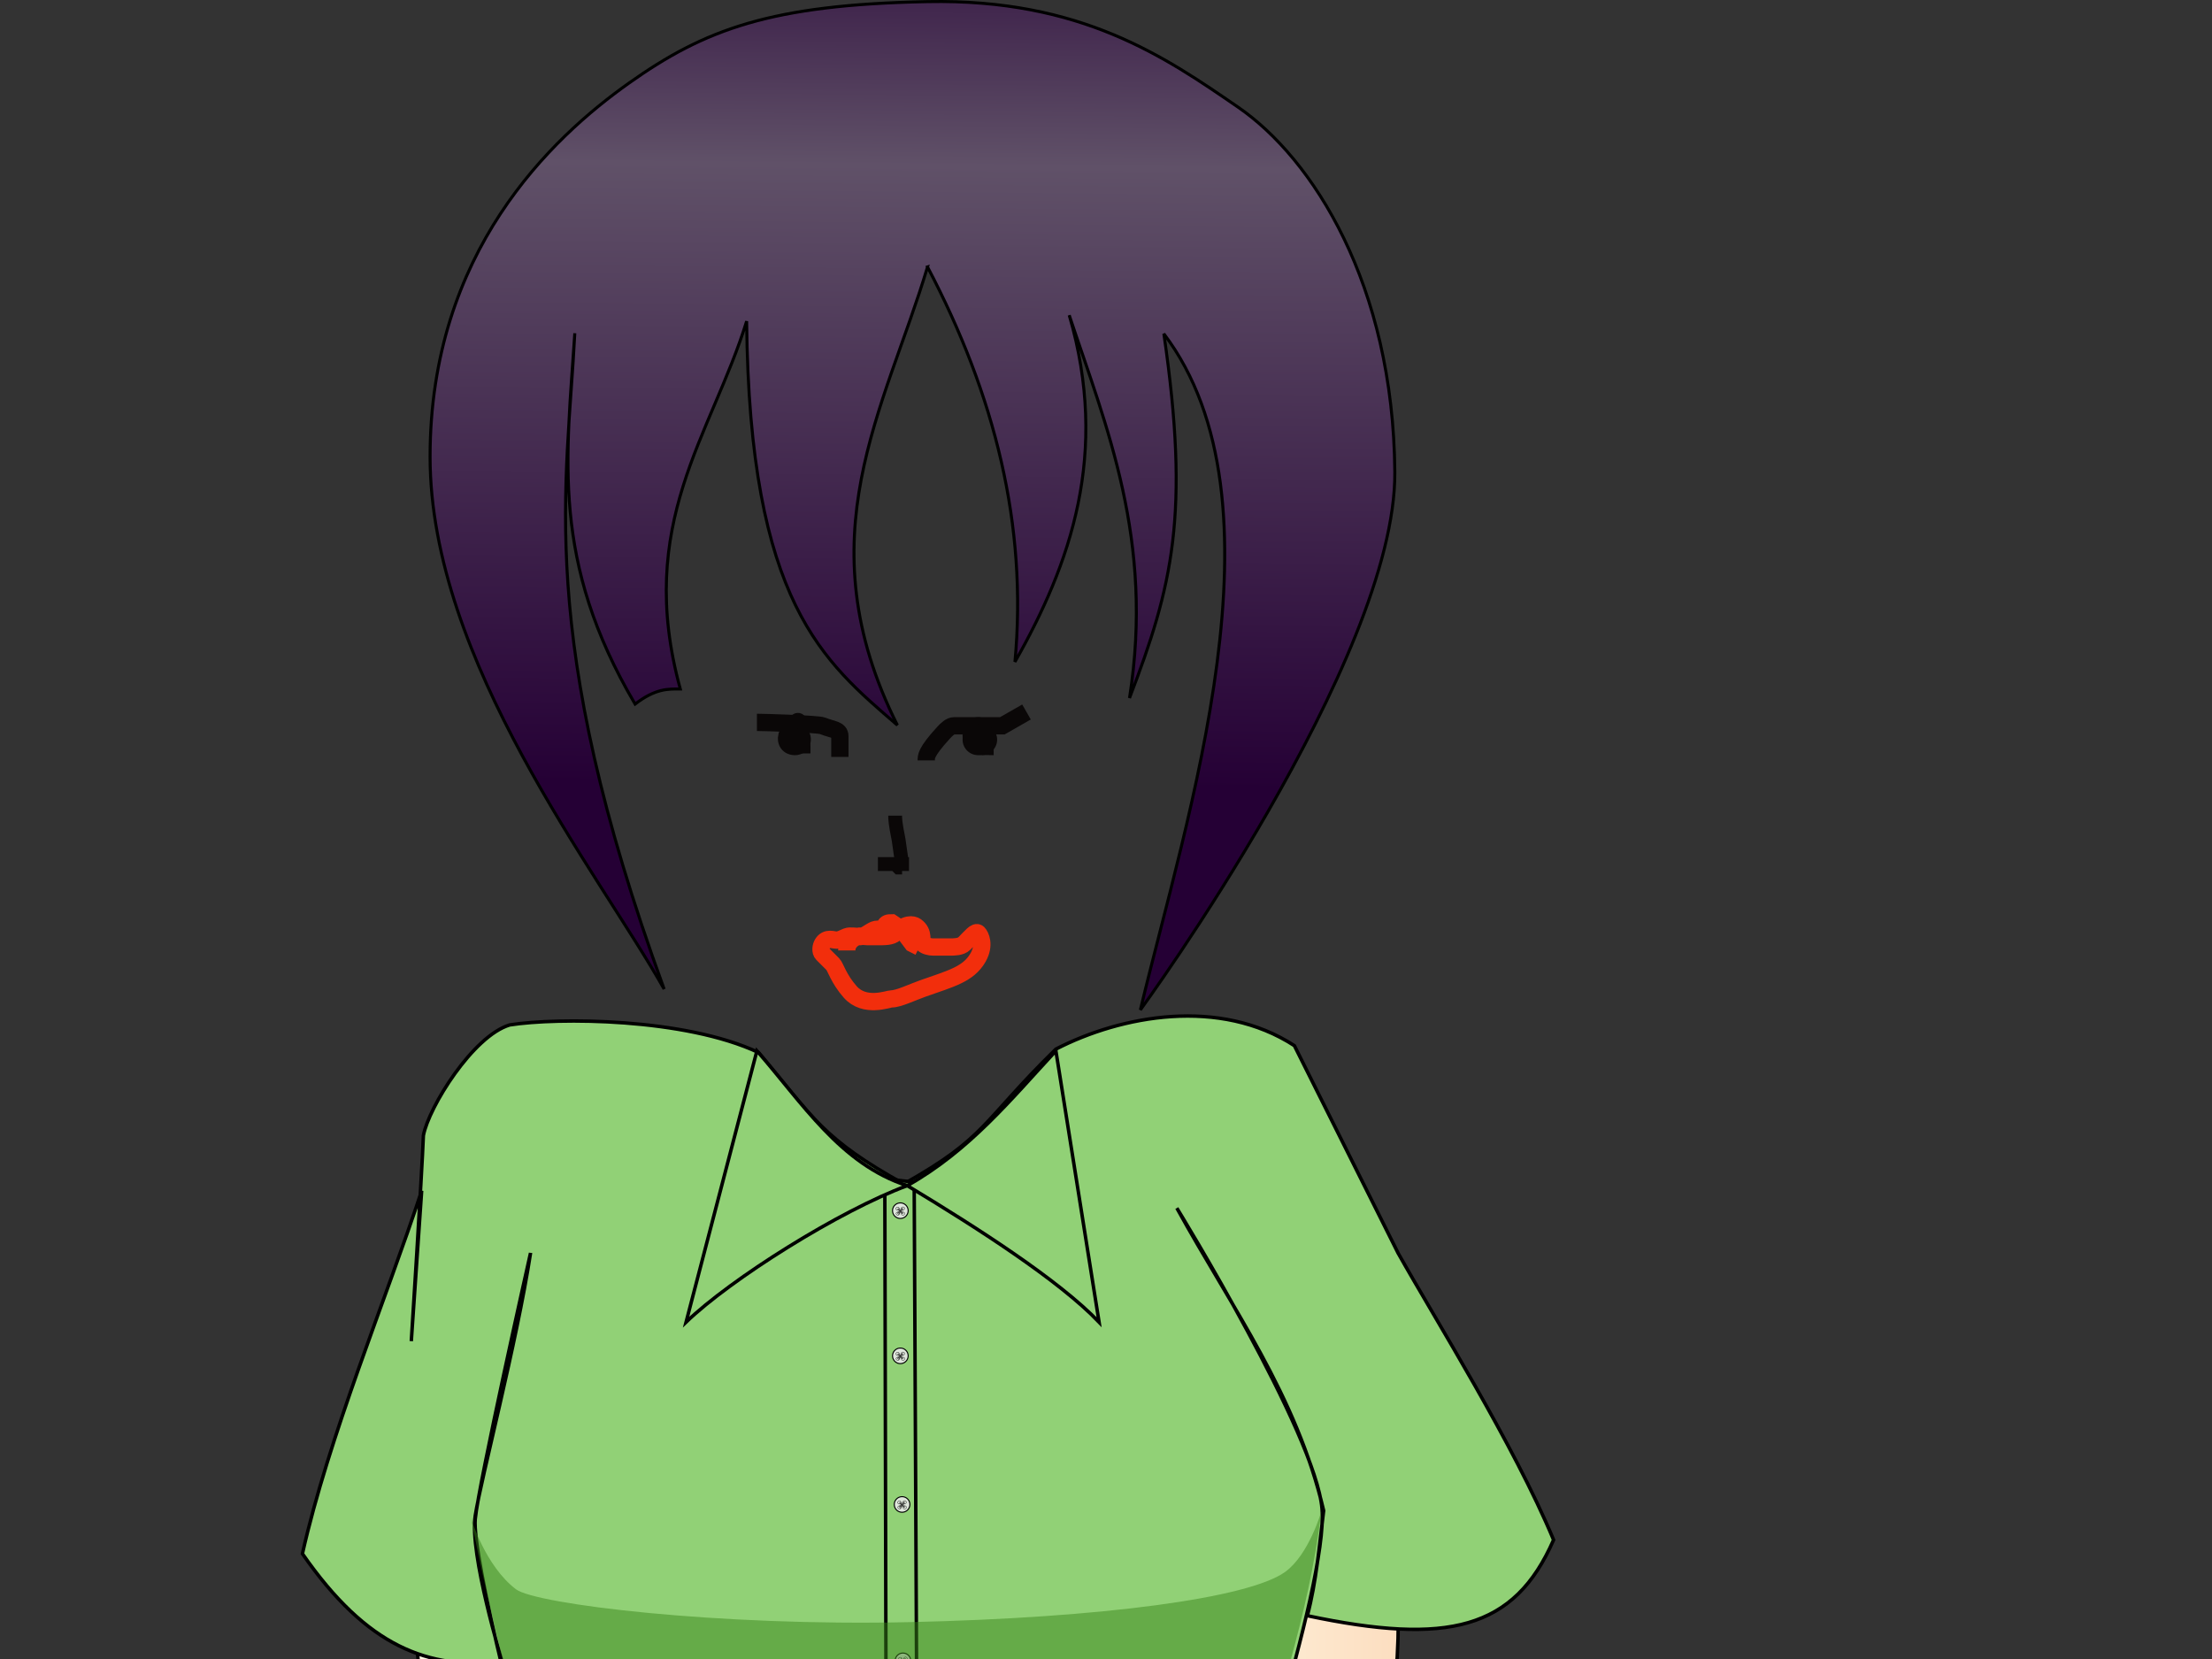 <?xml version="1.0"?><svg width="640" height="480" xmlns="http://www.w3.org/2000/svg" xmlns:xlink="http://www.w3.org/1999/xlink">
 <rect width="100%" height="100%" fill="#333333" stroke="none"/>
 <defs>
  <linearGradient id="linearGradient22739">
   <stop id="stop22741" offset="0" stop-opacity="0" stop-color="#8b7149"/>
   <stop offset="0.33" id="stop26327" stop-color="#8b7249"/>
   <stop id="stop26329" offset="0.66" stop-color="#a38555"/>
   <stop id="stop22743" offset="1" stop-opacity="0" stop-color="#a38555"/>
  </linearGradient>
  <linearGradient id="linearGradient21846">
   <stop offset="0" id="stop21848" stop-color="#b3996f"/>
   <stop offset="1" id="stop21850" stop-color="#8d6d39"/>
  </linearGradient>
  <linearGradient id="linearGradient13702">
   <stop offset="0" id="stop13704" stop-color="#693f00"/>
   <stop offset="1" id="stop13706" stop-color="#a36200"/>
  </linearGradient>
  <linearGradient id="linearGradient10143">
   <stop id="stop10145" offset="0" stop-color="white"/>
   <stop id="stop10147" offset="1" stop-color="#c8c8c8"/>
  </linearGradient>
  <linearGradient id="linearGradient6571">
   <stop id="stop6573" offset="0" stop-opacity="0.494" stop-color="#388419"/>
   <stop id="stop6575" offset="1" stop-opacity="0" stop-color="#5fb83c"/>
  </linearGradient>
  <linearGradient id="linearGradient14496">
   <stop offset="0" id="stop14498" stop-color="#91d176"/>
   <stop offset="1" id="stop14500" stop-color="#91d176"/>
  </linearGradient>
  <linearGradient id="linearGradient12700">
   <stop offset="0" id="stop12702" stop-color="#ffff87"/>
   <stop id="stop12708" offset="0.5" stop-color="white"/>
   <stop offset="1" id="stop12704" stop-color="#ffff87"/>
  </linearGradient>
  <linearGradient id="linearGradient11807">
   <stop offset="0" id="stop11809" stop-color="black"/>
   <stop offset="1" id="stop11811" stop-color="#676767"/>
  </linearGradient>
  <linearGradient id="linearGradient8241">
   <stop offset="0" id="stop8243" stop-color="#250035"/>
   <stop id="stop8249" offset="0.33" stop-color="#605168"/>
   <stop offset="1" id="stop8245" stop-color="#250035"/>
  </linearGradient>
  <linearGradient id="linearGradient7348">
   <stop offset="0" id="stop7350" stop-color="#fffade"/>
   <stop offset="1" id="stop7352" stop-color="#fad2aa"/>
  </linearGradient>
  <linearGradient xlink:href="#linearGradient8241" id="linearGradient8247" x1="0.463" y1="-0.134" x2="0.454" y2="0.776"/>
  <linearGradient xlink:href="#linearGradient11807" id="linearGradient11813" x1="1.002" y1="0.5" x2="0.161" y2="0.5"/>
  <linearGradient xlink:href="#linearGradient12700" id="linearGradient12706" x1="0.235" y1="0.5" x2="0.757" y2="0.773"/>
  <linearGradient xlink:href="#linearGradient14496" id="linearGradient14502" x1="-0.001" y1="0.5" x2="1.018" y2="0.5"/>
  <linearGradient xlink:href="#linearGradient14496" id="linearGradient15395" x1="0.266" y1="0.449" x2="1.008" y2="0.449"/>
  <linearGradient xlink:href="#linearGradient14496" id="linearGradient16288" x1="-0.009" y1="0.481" x2="0.784" y2="0.481"/>
  <linearGradient xlink:href="#linearGradient14496" id="linearGradient17181" x1="-0.033" y1="0.501" x2="1.3" y2="0.501"/>
  <linearGradient xlink:href="#linearGradient6571" id="linearGradient6569" x1="0.561" y1="0.5" x2="0.561" y2="0.824"/>
  <linearGradient xlink:href="#linearGradient7348" id="linearGradient8358" x1="0.602" y1="0.262" x2="0.271" y2="0.102"/>
  <linearGradient xlink:href="#linearGradient7348" id="linearGradient9251" x1="0.308" y1="0.259" x2="0.031" y2="0.101"/>
  <linearGradient xlink:href="#linearGradient10143" id="linearGradient10149" x1="0.596" y1="0.372" x2="1.073" y2="0.369"/>
  <linearGradient xlink:href="#linearGradient10143" id="linearGradient11036" x1="0.349" y1="0.309" x2="-0.045" y2="0.307"/>
  <linearGradient xlink:href="#linearGradient13702" id="linearGradient13708" x1="1.003" y1="0.575" x2="0.096" y2="0.749"/>
  <linearGradient xlink:href="#linearGradient13702" id="linearGradient14607" x1="0.365" y1="0.654" x2="0.959" y2="0.283"/>
  <linearGradient xlink:href="#linearGradient13702" id="linearGradient15500" x1="0.5" y1="0.774" x2="0.107" y2="1.014"/>
  <linearGradient id="linearGradient4001">
   <stop id="stop4003" offset="0" stop-color="#fffae7"/>
   <stop id="stop4005" offset="1" stop-color="#fcddbf"/>
  </linearGradient>
  <linearGradient id="linearGradient19428">
   <stop id="stop19430" offset="0" stop-opacity="0.28" stop-color="#ff8fff"/>
   <stop id="stop19432" offset="1" stop-opacity="0" stop-color="#ffcbff"/>
  </linearGradient>
  <linearGradient xlink:href="#linearGradient13702" id="linearGradient17385" x1="0.365" y1="0.654" x2="0.959" y2="0.283"/>
  <linearGradient xlink:href="#linearGradient13702" id="linearGradient17387" x1="1.003" y1="0.575" x2="0.096" y2="0.749"/>
  <linearGradient xlink:href="#linearGradient13702" id="linearGradient17389" x1="0.5" y1="0.774" x2="0.107" y2="1.014"/>
  <linearGradient xlink:href="#linearGradient6571" id="linearGradient19171" x1="0.475" y1="0.43" x2="0.49" y2="0.988"/>
  <linearGradient xlink:href="#linearGradient6571" id="linearGradient20064" x1="0.343" y1="0.235" x2="0.337" y2="1"/>
  <linearGradient xlink:href="#linearGradient21846" id="linearGradient21852" x1="0.321" y1="0.447" x2="0.946" y2="0.582"/>
  <linearGradient xlink:href="#linearGradient22739" id="linearGradient22751" x1="-0.349" y1="1.254" x2="1.087" y2="-0.204"/>
  <linearGradient xlink:href="#linearGradient22739" id="linearGradient23646" x1="0.152" y1="0.576" x2="0.384" y2="0.616"/>
  <linearGradient xlink:href="#linearGradient22739" id="linearGradient24543" x1="0.13" y1="0.488" x2="0.448" y2="0.53"/>
  <linearGradient xlink:href="#linearGradient22739" id="linearGradient25438" x1="0.199" y1="0.437" x2="0.547" y2="0.461"/>
  <linearGradient xlink:href="#linearGradient4001" id="linearGradient29005" x1="-0.006" y1="0.378" x2="1.006" y2="0.378"/>
  <linearGradient xlink:href="#linearGradient4001" id="linearGradient29898" x1="-0.006" y1="0.5" x2="1.007" y2="0.5"/>
  <linearGradient xlink:href="#linearGradient4001" id="linearGradient30795" x1="0.455" y1="0.445" x2="0.754" y2="0.445"/>
  <radialGradient xlink:href="#linearGradient19428" id="radialGradient3042" gradientUnits="userSpaceOnUse" gradientTransform="matrix(1, 0, 0, 0.515, -367.826, 28.193)" cx="436.5" cy="369.5" fx="436.5" fy="369.5" r="16.5"/>
 </defs>
 <g>
  <title>Layer 1</title>
  <g id="layer4" display="inline"/>
  <g id="layer8" display="inline"/>
  <g id="layer3" display="inline"/>
  <g id="layer12" display="inline"/>
  <g id="layer10" display="inline"/>
  <g id="layer11" display="inline"/>
  <g id="layer6" display="inline"/>
  <g id="layer5" display="inline"/>
  <g id="layer9" display="inline"/>
  <g id="layer1" display="inline"/>
  <g id="layer7" display="inline"/>
  <g id="layer13" display="none">
   <path d="m139,530.037c-0.445,-10.958 1.497,-32.351 12.5,-55l60,-113.5c-0.712,-7.468 1.105,-17.353 -3,-25c-10.826,-9.836 -8.282,-20.295 -15,-28c-3.303,-3.219 -7.367,-5.733 -12,-6c0,0 -3.25,-5 0,-7c3.25,-2 12,0 12,0l22,16c9.511,3.818 8.972,-4.089 11,-9l1.47,-53.581c0,0 1.514,-6.578 4.53,-6.419c4.75,0.25 5.055,6.823 5.055,6.823l1.061,43.232c0,0 2.29,5.445 4.646,5.177c3.487,-0.396 5.061,-4.995 5.061,-4.995c2.393,-13.676 5.206,-35.947 9.763,-52.409c0,0 2.422,-3.604 5.414,-2.828c3.702,0.959 2.823,5 2.823,5l-8.823,53.116c0,0 1.03,4.396 2.53,4.646c1.5,0.25 3.47,-2.763 3.47,-2.763l11.409,-43.348c0,0 2.996,-4.762 6.182,-3.712c2.868,0.945 2.586,5.652 2.586,5.652l-12.237,48.055c0,0 1.207,2.912 2.354,3.47c1.604,0.78 5.298,-3.53 5.298,-3.53l12.227,-21.05c0,0 3.195,-3.941 6.475,-2.005c2.857,1.686 0.707,6.47 0.707,6.47l-12,26c-1.918,7.872 -7.106,15.302 -8,22c-2.095,4.807 -11.23,15.03 -17,22l-9,18l-48,142l-19,42.5c-6.443,10.458 -11.011,27.901 -31.5,25.5c-16.138,-6.381 -26.749,-6.19 -27.5,-22.5c1.212,-11.751 -12.499,-76.734 -9,-86c7.779,4.434 17.485,5.726 26.5,2c4.609,8.702 4.456,0.358 2.102,9.136c-5.354,8.778 -6.908,34.677 -7.102,41.864z" id="path29902" stroke-width="1px" stroke="black" fill-rule="evenodd" fill="url(#linearGradient30795)"/>
  </g>
  <g id="layer2" display="inline">
   <g id="g2285">
    <path id="path7462" d="m120.5,739.537l55,402l7,32c12.931,81.333 -16.273,199.667 23,340l-19,62l-57,47l-23,43l66,10l36,-40l34,-46l10,-80c11.841,-80.804 0.345,-161.831 11,-240l-4,-417l-3,-122l-136,9z" stroke-width="1px" stroke="black" fill-rule="evenodd" fill="url(#linearGradient8358)"/>
    <path id="path7465" d="m257.5,732.537l6,536c10.53,92.492 6.261,188.9 34,279l7,53l62,73l46,8l25,-30l-96,-108c5.723,-88.13 5.954,-173.635 13,-263c0.768,-33.308 2.566,-68.359 -4,-102l38,-449l-131,3z" stroke-width="1px" stroke="black" fill-rule="evenodd" fill="url(#linearGradient9251)"/>
    <path id="path28111" d="m404.5,463.537c1.603,56.108 -24.274,112.224 -31,169l-46,-12l35,-164l42,7z" stroke-width="1px" stroke="black" fill-rule="evenodd" fill="url(#linearGradient29898)"/>
    <path id="path28109" d="m118.5,459.537c4.311,28.955 2.841,48.031 15,91c5,17.669 15.303,73.641 20,76c9.168,4.606 55,-47 55,-47l-7,-38l-27,2l-19,-89l-37,5z" stroke-width="1px" stroke="black" fill-rule="evenodd" fill="url(#linearGradient29005)"/>
    <path id="path9254" d="m150.5,964.537l25,177l7,32c12.931,81.333 -16.273,199.667 23,340l-19,62l-57,47l-23,43l66,10l36,-40l34,-46l10,-80c11.841,-80.804 0.345,-161.831 11,-240l-2,-296c-31.433,32.833 -82.944,25.278 -111,-9z" stroke-width="1px" stroke="black" fill-rule="evenodd" fill="url(#linearGradient10149)"/>
    <path id="path9256" d="m260,974.037l3.5,294.5c10.53,92.492 6.261,188.9 34,279l7,53l62,73l46,8l25,-30l-96,-108c5.723,-88.13 5.954,-173.635 13,-263c0.768,-33.308 2.566,-68.359 -4,-102l19,-206c-30.685,34.402 -68.183,22.912 -109.5,1.5z" stroke-width="1px" stroke="black" fill-rule="evenodd" fill="url(#linearGradient11036)"/>
    <g id="g17369" display="inline">
     <path d="m113.5,1620.037c11.13,-9.157 19.538,-17.635 35.5,-28c14.882,-10.216 20.125,-10.792 29,-15c11.924,-16.124 13.676,-26.164 17.5,-36c5,-13.653 7,-21.732 9.5,-32c26.85,-11.271 35.73,-0.079 41.5,15c-4.399,13.821 -1.16,23.051 -2,34.5c-21.333,13.485 -42.667,58.373 -64,88.5c-19.755,3.125 -22.163,-38.502 -67,-27z" id="path11041" stroke-width="1px" stroke="black" fill-rule="evenodd" fill="url(#linearGradient14607)"/>
     <path d="m179,1647.537c0.153,0.871 -11.873,-2.96 -17,-11c-6.677,-10.47 -16.859,-18.662 -33,-19.5c-23.65,-1.228 -32,26 -32,26l-1,37c12.414,14.821 30.923,16.841 58,13c21.3,-2.761 41.594,-8.373 55,-33.5c6.898,-16.312 11.511,-33.385 22,-48.5c4.568,-5.648 10.769,-8.847 18,-10.5c3.099,-20.401 8.949,-38.051 8.5,-62c-1.5,-9.785 0,-18.992 -1.5,-30c-2.982,2.946 -6.742,3.726 -11,10.5l-2,40.5c-8.5,4.833 -17,15.857 -25.5,30c-13.5,20 -26.333,39.333 -38.5,58z" id="path11039" stroke-width="1px" stroke="black" fill-rule="evenodd" fill="url(#linearGradient13708)"/>
     <path d="m172.5,1579.537c19.516,3.569 32.271,8.104 42.5,13" id="path11043" stroke-width="1px" stroke="black" fill-rule="evenodd" fill-opacity="0.75" fill="none"/>
     <path d="m247.5,1596.037l-1,20l-16,16.5l-11,0l9.5,-29.5l18.5,-7z" id="path11045" stroke-width="1px" stroke="black" fill-rule="evenodd" fill="url(#linearGradient15500)"/>
    </g>
    <g id="g17375" display="inline">
     <path id="path17377" d="m431.024,1618.037c-11.13,-9.157 -19.538,-17.635 -35.5,-28c-14.882,-10.216 -20.125,-10.792 -29,-15c-11.924,-16.124 -13.676,-26.164 -17.5,-36c-5,-13.653 -7,-21.732 -9.5,-32c-26.85,-11.271 -35.73,-0.079 -41.5,15c4.399,13.821 1.16,23.051 2,34.5c21.333,13.485 42.667,58.373 64,88.5c19.755,3.125 22.163,-38.502 67,-27z" stroke-width="1px" stroke="black" fill-rule="evenodd" fill="url(#linearGradient17385)"/>
     <path id="path17379" d="m365.524,1645.537c-0.153,0.871 11.873,-2.96 17,-11c6.677,-10.47 16.859,-18.662 33,-19.5c23.65,-1.228 32,26 32,26l1,37c-12.414,14.821 -30.923,16.841 -58,13c-21.3,-2.761 -41.594,-8.373 -55,-33.5c-6.898,-16.312 -11.511,-33.385 -22,-48.5c-4.568,-5.648 -10.769,-8.847 -18,-10.5c-3.099,-20.401 -8.949,-38.051 -8.5,-62c1.5,-9.785 0,-18.992 1.5,-30c2.982,2.946 6.742,3.726 11,10.5l2,40.5c8.5,4.833 17,15.857 25.5,30c13.5,20 26.333,39.333 38.5,58z" stroke-width="1px" stroke="black" fill-rule="evenodd" fill="url(#linearGradient17387)"/>
     <path id="path17381" d="m372.024,1577.537c-19.516,3.569 -32.271,8.104 -42.5,13" stroke-width="1px" stroke="black" fill-rule="evenodd" fill-opacity="0.75" fill="none"/>
     <path id="path17383" d="m297.024,1594.037l1,20l16,16.5l11,0l-9.5,-29.5l-18.5,-7z" stroke-width="1px" stroke="black" fill-rule="evenodd" fill="url(#linearGradient17389)"/>
    </g>
    <path id="path1983" d="m159.5,592.537c0,0 -37.25,26 -65,62c-27.874,36.161 -94,142 -94,142l12,32l7,-9l18,41l6,-19l33,40l3,-14l36,40l3,-18c19.604,12.09 34.388,22.574 46,32l1,-30c14.04,19.172 28.145,38.087 50,26l2,8c17.955,6.488 32.364,-1.21 45,-16c5.491,20.111 22.876,19.832 47,8l0,-12c15.333,9.973 30.667,13.979 46,16c6.332,-10.667 15.044,-21.333 24,-32l7,22l34,-39l1,17l23,-45l11,24l23,-45l14,21l12,-45l11,-1l-3,-19c0,0 -33.75,-60.75 -67,-95c-32.754,-33.739 -90,-86 -90,-86c-62.386,9.842 -130.667,12 -196,-6z" stroke-width="1px" stroke="black" fill-rule="evenodd" fill="url(#linearGradient21852)"/>
    <path id="path1987" d="m19.5,819.537c26.991,-69.67 65.066,-135.645 108,-200" stroke-width="1px" stroke="black" fill-rule="evenodd" fill-opacity="0.75" fill="none"/>
    <path id="path1989" d="m43.5,841.787c20.716,-87.518 69.231,-169.297 116,-249" stroke-width="1px" stroke="black" fill-rule="evenodd" fill-opacity="0.75" fill="none"/>
    <path id="path1991" d="m79.25,867.787c15.448,-98.386 50.691,-187.557 87.25,-272.75" stroke-width="1px" stroke="black" fill-rule="evenodd" fill-opacity="0.75" fill="none"/>
    <path id="path1993" d="m118.25,890.037c8.107,-96 33.122,-196 62.5,-292" stroke-width="1px" stroke="black" fill-rule="evenodd" fill-opacity="0.75" fill="none"/>
    <path id="path1995" d="m165.5,891.537c13.196,-91.317 20.378,-192.888 34.5,-290.5" stroke-width="1px" stroke="black" fill-rule="evenodd" fill-opacity="0.75" fill="none"/>
    <path id="path1997" d="m215.5,917.537c2.168,-101.835 6.175,-208.258 11,-312.75" stroke-width="1px" stroke="black" fill-rule="evenodd" fill-opacity="0.75" fill="none"/>
    <path id="path1999" d="m263,909.787c4.308,-97.21 -2.282,-202.079 -11,-304.5" stroke-width="1px" stroke="black" fill-rule="evenodd" fill-opacity="0.75" fill="none"/>
    <path id="path2001" d="m309.75,905.537c-14.109,-97.891 -24.978,-199.022 -36.5,-299.5" stroke-width="1px" stroke="black" fill-rule="evenodd" fill-opacity="0.75" fill="none"/>
    <path id="path2003" d="m354.75,921.537c-9.587,-104 -34.348,-212.75 -59.75,-316.75" stroke-width="1px" stroke="black" fill-rule="evenodd" fill-opacity="0.75" fill="none"/>
    <path id="path2005" d="m379.75,889.537c-6.903,-95 -39.045,-191 -66,-286" stroke-width="1px" stroke="black" fill-rule="evenodd" fill-opacity="0.75" fill="none"/>
    <path id="path2007" d="m420.5,872.537c-13.158,-91.355 -58.288,-181.089 -91,-270" stroke-width="1px" stroke="black" fill-rule="evenodd" fill-opacity="0.75" fill="none"/>
    <path id="path2009" d="m444.5,845.537c-21.06,-89.347 -69.12,-164.765 -107,-244.5" stroke-width="1px" stroke="black" fill-rule="evenodd" fill-opacity="0.75" fill="none"/>
    <path id="path2011" d="m479,823.287c-36.896,-74.396 -83.945,-150.52 -139.5,-222.25" stroke-width="1px" stroke="black" fill-rule="evenodd" fill-opacity="0.75" fill="none"/>
    <path id="path2013" d="m504.75,799.537c-40.213,-69.447 -91.712,-135.885 -153.25,-200" stroke-width="1px" stroke="black" fill-rule="evenodd" fill-opacity="0.75" fill="none"/>
    <path id="path1975" d="m153.5,362.537c0,0 -15.061,66.812 -16,77c-0.955,10.364 13.897,71.437 25,103c0,0 -5,7.5 -5,13c0,5.5 5.25,5 5,9c-0.25,4 -5.25,1.5 -6,7c-0.75,5.5 0.769,14.008 3,15c2.379,1.058 131.356,13.77 199,1l4,-10l-4,-2c0,0 4.25,-5 4,-9c-0.25,-4 -5.926,-4.682 -5,-7c0.926,-2.318 4.164,-2.587 4,-6c-0.164,-3.413 -2.585,-6.869 -6,-10c0,0 28.826,-84.562 27,-107c-1.75,-21.5 -42,-87 -42,-87c16.046,29.101 34.623,54.156 42.475,87.541c-1.266,10.235 -2.122,20.607 -4.718,30.399c40.618,8.579 59.878,4.054 71.243,-21.939c-11.551,-27.725 -34.044,-63.478 -45,-83l-30,-60c-21.595,-14.02 -50.047,-8.759 -69,1c-21.663,21.281 -19.982,25.515 -44,39c-23.475,-13.002 -26.488,-19.375 -42,-38c-21.333,-10.045 -58.167,-10.174 -72,-8c-10.645,3.181 -23.446,23.757 -25,32c-0.442,11.496 -3.5,59.5 -3.5,59.5l3,-43.5c-10.297,31.37 -26.869,70.964 -34.5,105c18.81,27.085 36.353,33.466 57.818,31.354c0,0 -9.556,-31.314 -7.818,-42.354c1.743,-11.068 11.925,-49.533 16,-76z" stroke-width="1px" stroke="black" fill-rule="evenodd" fill="url(#linearGradient14502)"/>
    <path id="path1977" d="m154.5,574.537l0,24c70.333,17.097 137.667,17.888 208,3l0,-26c-66,12.999 -136.666,12.668 -208,-1z" stroke-width="1px" stroke="black" fill-rule="evenodd" fill="url(#linearGradient11813)"/>
    <path id="path12716" d="m264.5,342.037l1,204c0,0 -0.875,4.5 0.5,9.5c1.375,5 5.125,5 5,10.5c-0.125,5.5 -3.875,5.75 -4.5,12c-0.625,6.25 4.5,12.5 4.5,12.5l-11.5,0c0,0 -1.25,-7.75 -1,-14c0.25,-6.25 3.75,-6 3.5,-11.5c-0.25,-5.5 -5.49,-3.5 -5.5,-9.5c-0.019,-11.505 -0.5,-214.5 -0.5,-214.5l8.5,1z" stroke-width="1px" stroke="black" fill-rule="evenodd" fill="url(#linearGradient17181)"/>
    <path id="path1981" d="m243.5,583.658l-0.061,29.404c12.801,2.835 25.481,2.186 36.414,0.354l-0.354,-30.111c-11.673,-1.309 -23.402,-2.039 -36,0.354z" stroke-width="1px" stroke="black" fill-rule="evenodd" fill="url(#linearGradient12706)"/>
    <path id="path12710" d="m219,304.037l-20.5,78.5c12.982,-12.515 44.431,-32.255 64,-39.5c-19.348,-6.213 -30.402,-24.038 -43.5,-39z" stroke-width="1px" stroke="black" fill-rule="evenodd" fill="url(#linearGradient15395)"/>
    <path id="path12712" d="m262.5,343.037c20.166,12.167 43.829,27.333 55.5,39.5l-12.5,-78.5c-12.989,14.008 -24.928,28.804 -43,39z" stroke-width="1px" stroke="black" fill-rule="evenodd" fill="url(#linearGradient16288)"/>
    <g id="g5531" display="inline">
     <path id="path1966" d="m262.757,350.287a2.257,2.25 0 1 1-4.514,0a2.257,2.25 0 1 14.514,0z" stroke-dashoffset="0" stroke-miterlimit="4" stroke-linejoin="bevel" stroke-linecap="square" stroke-width="0.3" stroke="black" fill-opacity="0.887" fill="#eaeaea"/>
     <path id="path2854" d="m260.206,349.711a0.486,0.453 0 1 1-0.972,0a0.486,0.453 0 1 10.972,0z" stroke-dashoffset="0" stroke-miterlimit="4" stroke-linejoin="bevel" stroke-linecap="square" stroke-width="0.1" stroke="black" fill="none"/>
     <path d="m260.25,351.125a0.486,0.453 0 1 1-0.972,0a0.486,0.453 0 1 10.972,0z" id="path3741" stroke-dashoffset="0" stroke-miterlimit="4" stroke-linejoin="bevel" stroke-linecap="square" stroke-width="0.1" stroke="black" fill="none"/>
     <path id="path3743" d="m261.753,351.125a0.486,0.453 0 1 1-0.972,0a0.486,0.453 0 1 10.972,0z" stroke-dashoffset="0" stroke-miterlimit="4" stroke-linejoin="bevel" stroke-linecap="square" stroke-width="0.1" stroke="black" fill="none"/>
     <path d="m261.73,349.644a0.486,0.453 0 1 1-0.972,0a0.486,0.453 0 1 10.972,0z" id="path3745" stroke-dashoffset="0" stroke-miterlimit="4" stroke-linejoin="bevel" stroke-linecap="square" stroke-width="0.1" stroke="black" fill="none"/>
     <path d="m259.609,351.003l1.392,-1.547" id="path3747" stroke-miterlimit="4" stroke-width="0.1" stroke="black" fill-rule="evenodd" fill-opacity="0.75" fill="none"/>
     <path id="path4634" d="m259.653,351.224l1.392,-1.547" stroke-miterlimit="4" stroke-width="0.1" stroke="black" fill-rule="evenodd" fill-opacity="0.75" fill="none"/>
     <path d="m259.963,351.092l1.392,-1.547" id="path4636" stroke-miterlimit="4" stroke-width="0.1" stroke="black" fill-rule="evenodd" fill-opacity="0.75" fill="none"/>
     <path id="path4638" d="m259.896,351.445l1.392,-1.547" stroke-miterlimit="4" stroke-width="0.1" stroke="black" fill-rule="evenodd" fill-opacity="0.75" fill="none"/>
     <path d="m259.593,349.757l1.468,1.475" id="path4640" stroke-miterlimit="4" stroke-width="0.1" stroke="black" fill-rule="evenodd" fill-opacity="0.75" fill="none"/>
     <path id="path4642" d="m259.836,349.757l1.468,1.475" stroke-miterlimit="4" stroke-width="0.1" stroke="black" fill-rule="evenodd" fill-opacity="0.75" fill="none"/>
     <path d="m259.881,349.559l1.468,1.475" id="path4644" stroke-miterlimit="4" stroke-width="0.1" stroke="black" fill-rule="evenodd" fill-opacity="0.75" fill="none"/>
    </g>
    <g id="g5545" display="inline">
     <path d="m262.757,392.287a2.257,2.25 0 1 1-4.514,0a2.257,2.25 0 1 14.514,0z" id="path5547" stroke-dashoffset="0" stroke-miterlimit="4" stroke-linejoin="bevel" stroke-linecap="square" stroke-width="0.3" stroke="black" fill-opacity="0.887" fill="#eaeaea"/>
     <path d="m260.206,391.711a0.486,0.453 0 1 1-0.972,0a0.486,0.453 0 1 10.972,0z" id="path5549" stroke-dashoffset="0" stroke-miterlimit="4" stroke-linejoin="bevel" stroke-linecap="square" stroke-width="0.1" stroke="black" fill="none"/>
     <path id="path5551" d="m260.25,393.125a0.486,0.453 0 1 1-0.972,0a0.486,0.453 0 1 10.972,0z" stroke-dashoffset="0" stroke-miterlimit="4" stroke-linejoin="bevel" stroke-linecap="square" stroke-width="0.1" stroke="black" fill="none"/>
     <path d="m261.753,393.125a0.486,0.453 0 1 1-0.972,0a0.486,0.453 0 1 10.972,0z" id="path5553" stroke-dashoffset="0" stroke-miterlimit="4" stroke-linejoin="bevel" stroke-linecap="square" stroke-width="0.1" stroke="black" fill="none"/>
     <path id="path5555" d="m261.73,391.644a0.486,0.453 0 1 1-0.972,0a0.486,0.453 0 1 10.972,0z" stroke-dashoffset="0" stroke-miterlimit="4" stroke-linejoin="bevel" stroke-linecap="square" stroke-width="0.1" stroke="black" fill="none"/>
     <path id="path5557" d="m259.609,393.003l1.392,-1.547" stroke-miterlimit="4" stroke-width="0.1" stroke="black" fill-rule="evenodd" fill-opacity="0.75" fill="none"/>
     <path d="m259.653,393.224l1.392,-1.547" id="path5559" stroke-miterlimit="4" stroke-width="0.1" stroke="black" fill-rule="evenodd" fill-opacity="0.75" fill="none"/>
     <path id="path5561" d="m259.963,393.092l1.392,-1.547" stroke-miterlimit="4" stroke-width="0.1" stroke="black" fill-rule="evenodd" fill-opacity="0.75" fill="none"/>
     <path d="m259.896,393.445l1.392,-1.547" id="path5563" stroke-miterlimit="4" stroke-width="0.1" stroke="black" fill-rule="evenodd" fill-opacity="0.75" fill="none"/>
     <path id="path5565" d="m259.593,391.757l1.468,1.475" stroke-miterlimit="4" stroke-width="0.1" stroke="black" fill-rule="evenodd" fill-opacity="0.75" fill="none"/>
     <path d="m259.836,391.757l1.468,1.475" id="path5567" stroke-miterlimit="4" stroke-width="0.1" stroke="black" fill-rule="evenodd" fill-opacity="0.75" fill="none"/>
     <path id="path5569" d="m259.881,391.559l1.468,1.475" stroke-miterlimit="4" stroke-width="0.1" stroke="black" fill-rule="evenodd" fill-opacity="0.75" fill="none"/>
    </g>
    <g id="g5571" display="inline">
     <path id="path5573" d="m263.257,435.287a2.257,2.25 0 1 1-4.514,0a2.257,2.25 0 1 14.514,0z" stroke-dashoffset="0" stroke-miterlimit="4" stroke-linejoin="bevel" stroke-linecap="square" stroke-width="0.3" stroke="black" fill-opacity="0.887" fill="#eaeaea"/>
     <path id="path5575" d="m260.706,434.711a0.486,0.453 0 1 1-0.972,0a0.486,0.453 0 1 10.972,0z" stroke-dashoffset="0" stroke-miterlimit="4" stroke-linejoin="bevel" stroke-linecap="square" stroke-width="0.1" stroke="black" fill="none"/>
     <path d="m260.75,436.125a0.486,0.453 0 1 1-0.972,0a0.486,0.453 0 1 10.972,0z" id="path5577" stroke-dashoffset="0" stroke-miterlimit="4" stroke-linejoin="bevel" stroke-linecap="square" stroke-width="0.1" stroke="black" fill="none"/>
     <path id="path5579" d="m262.253,436.125a0.486,0.453 0 1 1-0.972,0a0.486,0.453 0 1 10.972,0z" stroke-dashoffset="0" stroke-miterlimit="4" stroke-linejoin="bevel" stroke-linecap="square" stroke-width="0.1" stroke="black" fill="none"/>
     <path d="m262.23,434.644a0.486,0.453 0 1 1-0.972,0a0.486,0.453 0 1 10.972,0z" id="path5581" stroke-dashoffset="0" stroke-miterlimit="4" stroke-linejoin="bevel" stroke-linecap="square" stroke-width="0.1" stroke="black" fill="none"/>
     <path d="m260.109,436.003l1.392,-1.547" id="path5583" stroke-miterlimit="4" stroke-width="0.1" stroke="black" fill-rule="evenodd" fill-opacity="0.75" fill="none"/>
     <path id="path5585" d="m260.153,436.224l1.392,-1.547" stroke-miterlimit="4" stroke-width="0.1" stroke="black" fill-rule="evenodd" fill-opacity="0.75" fill="none"/>
     <path d="m260.463,436.092l1.392,-1.547" id="path5587" stroke-miterlimit="4" stroke-width="0.1" stroke="black" fill-rule="evenodd" fill-opacity="0.75" fill="none"/>
     <path id="path5589" d="m260.396,436.445l1.392,-1.547" stroke-miterlimit="4" stroke-width="0.1" stroke="black" fill-rule="evenodd" fill-opacity="0.75" fill="none"/>
     <path d="m260.093,434.757l1.468,1.475" id="path5591" stroke-miterlimit="4" stroke-width="0.1" stroke="black" fill-rule="evenodd" fill-opacity="0.75" fill="none"/>
     <path id="path5593" d="m260.336,434.757l1.468,1.475" stroke-miterlimit="4" stroke-width="0.1" stroke="black" fill-rule="evenodd" fill-opacity="0.75" fill="none"/>
     <path d="m260.381,434.559l1.468,1.475" id="path5595" stroke-miterlimit="4" stroke-width="0.1" stroke="black" fill-rule="evenodd" fill-opacity="0.75" fill="none"/>
    </g>
    <g id="g5597" display="inline">
     <path d="m263.507,480.537a2.257,2.25 0 1 1-4.514,0a2.257,2.25 0 1 14.514,0z" id="path5599" stroke-dashoffset="0" stroke-miterlimit="4" stroke-linejoin="bevel" stroke-linecap="square" stroke-width="0.3" stroke="black" fill-opacity="0.887" fill="#eaeaea"/>
     <path d="m260.956,479.961a0.486,0.453 0 1 1-0.972,0a0.486,0.453 0 1 10.972,0z" id="path5601" stroke-dashoffset="0" stroke-miterlimit="4" stroke-linejoin="bevel" stroke-linecap="square" stroke-width="0.1" stroke="black" fill="none"/>
     <path id="path5603" d="m261,481.375a0.486,0.453 0 1 1-0.972,0a0.486,0.453 0 1 10.972,0z" stroke-dashoffset="0" stroke-miterlimit="4" stroke-linejoin="bevel" stroke-linecap="square" stroke-width="0.1" stroke="black" fill="none"/>
     <path d="m262.503,481.375a0.486,0.453 0 1 1-0.972,0a0.486,0.453 0 1 10.972,0z" id="path5605" stroke-dashoffset="0" stroke-miterlimit="4" stroke-linejoin="bevel" stroke-linecap="square" stroke-width="0.1" stroke="black" fill="none"/>
     <path id="path5607" d="m262.48,479.894a0.486,0.453 0 1 1-0.972,0a0.486,0.453 0 1 10.972,0z" stroke-dashoffset="0" stroke-miterlimit="4" stroke-linejoin="bevel" stroke-linecap="square" stroke-width="0.1" stroke="black" fill="none"/>
     <path id="path5609" d="m260.359,481.253l1.392,-1.547" stroke-miterlimit="4" stroke-width="0.1" stroke="black" fill-rule="evenodd" fill-opacity="0.75" fill="none"/>
     <path d="m260.403,481.474l1.392,-1.547" id="path5611" stroke-miterlimit="4" stroke-width="0.1" stroke="black" fill-rule="evenodd" fill-opacity="0.75" fill="none"/>
     <path id="path5613" d="m260.713,481.342l1.392,-1.547" stroke-miterlimit="4" stroke-width="0.1" stroke="black" fill-rule="evenodd" fill-opacity="0.75" fill="none"/>
     <path d="m260.646,481.695l1.392,-1.547" id="path5615" stroke-miterlimit="4" stroke-width="0.1" stroke="black" fill-rule="evenodd" fill-opacity="0.75" fill="none"/>
     <path id="path5617" d="m260.343,480.007l1.468,1.475" stroke-miterlimit="4" stroke-width="0.1" stroke="black" fill-rule="evenodd" fill-opacity="0.75" fill="none"/>
     <path d="m260.586,480.007l1.468,1.475" id="path5619" stroke-miterlimit="4" stroke-width="0.1" stroke="black" fill-rule="evenodd" fill-opacity="0.75" fill="none"/>
     <path id="path5621" d="m260.631,479.809l1.468,1.475" stroke-miterlimit="4" stroke-width="0.1" stroke="black" fill-rule="evenodd" fill-opacity="0.75" fill="none"/>
    </g>
    <g id="g5623" display="inline">
     <path id="path5625" d="m263.507,524.787a2.257,2.25 0 1 1-4.514,0a2.257,2.25 0 1 14.514,0z" stroke-dashoffset="0" stroke-miterlimit="4" stroke-linejoin="bevel" stroke-linecap="square" stroke-width="0.3" stroke="black" fill-opacity="0.887" fill="#eaeaea"/>
     <path id="path5627" d="m260.956,524.211a0.486,0.453 0 1 1-0.972,0a0.486,0.453 0 1 10.972,0z" stroke-dashoffset="0" stroke-miterlimit="4" stroke-linejoin="bevel" stroke-linecap="square" stroke-width="0.1" stroke="black" fill="none"/>
     <path d="m261,525.625a0.486,0.453 0 1 1-0.972,0a0.486,0.453 0 1 10.972,0z" id="path5629" stroke-dashoffset="0" stroke-miterlimit="4" stroke-linejoin="bevel" stroke-linecap="square" stroke-width="0.1" stroke="black" fill="none"/>
     <path id="path5631" d="m262.503,525.625a0.486,0.453 0 1 1-0.972,0a0.486,0.453 0 1 10.972,0z" stroke-dashoffset="0" stroke-miterlimit="4" stroke-linejoin="bevel" stroke-linecap="square" stroke-width="0.1" stroke="black" fill="none"/>
     <path d="m262.48,524.144a0.486,0.453 0 1 1-0.972,0a0.486,0.453 0 1 10.972,0z" id="path5633" stroke-dashoffset="0" stroke-miterlimit="4" stroke-linejoin="bevel" stroke-linecap="square" stroke-width="0.1" stroke="black" fill="none"/>
     <path d="m260.359,525.503l1.392,-1.547" id="path5635" stroke-miterlimit="4" stroke-width="0.1" stroke="black" fill-rule="evenodd" fill-opacity="0.75" fill="none"/>
     <path id="path5637" d="m260.403,525.724l1.392,-1.547" stroke-miterlimit="4" stroke-width="0.1" stroke="black" fill-rule="evenodd" fill-opacity="0.75" fill="none"/>
     <path d="m260.713,525.592l1.392,-1.547" id="path5639" stroke-miterlimit="4" stroke-width="0.1" stroke="black" fill-rule="evenodd" fill-opacity="0.75" fill="none"/>
     <path id="path5641" d="m260.646,525.945l1.392,-1.547" stroke-miterlimit="4" stroke-width="0.1" stroke="black" fill-rule="evenodd" fill-opacity="0.75" fill="none"/>
     <path d="m260.343,524.257l1.468,1.475" id="path5643" stroke-miterlimit="4" stroke-width="0.1" stroke="black" fill-rule="evenodd" fill-opacity="0.75" fill="none"/>
     <path id="path5645" d="m260.586,524.257l1.468,1.475" stroke-miterlimit="4" stroke-width="0.1" stroke="black" fill-rule="evenodd" fill-opacity="0.75" fill="none"/>
     <path d="m260.631,524.059l1.468,1.475" id="path5647" stroke-miterlimit="4" stroke-width="0.1" stroke="black" fill-rule="evenodd" fill-opacity="0.75" fill="none"/>
    </g>
    <g id="g5649" display="inline">
     <path d="m268.411,567.725a2.374,1.898 0 1 1-4.748,0a2.374,1.898 0 1 14.748,0z" id="path5651" stroke-dashoffset="0" stroke-miterlimit="4" stroke-linejoin="bevel" stroke-linecap="square" stroke-width="0.3" stroke="black" fill-opacity="0.887" fill="#eaeaea"/>
     <path d="m265.728,567.239a0.511,0.382 0 1 1-1.023,0a0.511,0.382 0 1 11.023,0z" id="path5653" stroke-dashoffset="0" stroke-miterlimit="4" stroke-linejoin="bevel" stroke-linecap="square" stroke-width="0.1" stroke="black" fill="none"/>
     <path id="path5655" d="m265.774,568.432a0.511,0.382 0 1 1-1.023,0a0.511,0.382 0 1 11.023,0z" stroke-dashoffset="0" stroke-miterlimit="4" stroke-linejoin="bevel" stroke-linecap="square" stroke-width="0.1" stroke="black" fill="none"/>
     <path d="m267.355,568.432a0.511,0.382 0 1 1-1.023,0a0.511,0.382 0 1 11.023,0z" id="path5657" stroke-dashoffset="0" stroke-miterlimit="4" stroke-linejoin="bevel" stroke-linecap="square" stroke-width="0.1" stroke="black" fill="none"/>
     <path id="path5659" d="m267.332,567.183a0.511,0.382 0 1 1-1.023,0a0.511,0.382 0 1 11.023,0z" stroke-dashoffset="0" stroke-miterlimit="4" stroke-linejoin="bevel" stroke-linecap="square" stroke-width="0.1" stroke="black" fill="none"/>
     <path id="path5661" d="m265.1,568.33l1.464,-1.305" stroke-miterlimit="4" stroke-width="0.1" stroke="black" fill-rule="evenodd" fill-opacity="0.75" fill="none"/>
     <path d="m265.147,568.516l1.464,-1.305" id="path5663" stroke-miterlimit="4" stroke-width="0.1" stroke="black" fill-rule="evenodd" fill-opacity="0.75" fill="none"/>
     <path id="path5665" d="m265.472,568.404l1.464,-1.305" stroke-miterlimit="4" stroke-width="0.1" stroke="black" fill-rule="evenodd" fill-opacity="0.75" fill="none"/>
     <path d="m265.402,568.703l1.464,-1.305" id="path5667" stroke-miterlimit="4" stroke-width="0.1" stroke="black" fill-rule="evenodd" fill-opacity="0.75" fill="none"/>
     <path id="path5669" d="m265.084,567.279l1.544,1.245" stroke-miterlimit="4" stroke-width="0.1" stroke="black" fill-rule="evenodd" fill-opacity="0.75" fill="none"/>
     <path d="m265.339,567.279l1.544,1.245" id="path5671" stroke-miterlimit="4" stroke-width="0.1" stroke="black" fill-rule="evenodd" fill-opacity="0.75" fill="none"/>
     <path id="path5673" d="m265.386,567.111l1.544,1.245" stroke-miterlimit="4" stroke-width="0.1" stroke="black" fill-rule="evenodd" fill-opacity="0.75" fill="none"/>
    </g>
    <path id="path5676" d="m136.293,439.33c0,0 4.126,13.776 13,20.5c5.712,4.329 58.375,10.75 114,9.5c55.625,-1.25 97.961,-6.942 108.5,-14.5c6.928,-4.968 10.5,-17.5 10.5,-17.5c-3.655,30.841 -13.665,57.612 -21,86c-51.18,69.172 -133.257,56.299 -205.5,-0.5c-6.334,-27.833 -13.896,-54.667 -19.5,-83.5z" stroke-width="1px" fill-rule="evenodd" fill="url(#linearGradient6569)"/>
    <path id="path18276" d="m162.857,561.421c20.506,7.199 41.012,8.334 61.518,10.607c-20.624,0.23 -41.248,3.215 -61.872,-4.95l0.354,-5.657z" stroke-width="1px" fill-rule="evenodd" fill="url(#linearGradient20064)"/>
    <path id="path18278" d="m271.045,564.249c33.333,3.929 60.907,-5.39 89.803,-11.667l-3.889,7.425c-26.408,9.282 -9.909,10.785 -40.56,7.339l-45.354,-3.096z" stroke-width="1px" fill-rule="evenodd" fill="url(#linearGradient19171)"/>
    <path id="path20066" d="m120.5,628.537c-57.997,67.333 -83.784,133.667 -109.5,201l8.5,-11.5c24.258,-65.644 60.974,-127.798 101,-189.5z" stroke-width="1px" fill-rule="evenodd" fill="url(#linearGradient22751)"/>
    <path id="path22753" d="m126.5,622.537c-44.24,75.068 -63.224,92.411 -105.5,196.5l17,38.5c7.659,-94.808 41.825,-163.237 88.5,-235z" stroke-width="1px" fill-rule="evenodd" fill="url(#linearGradient23646)"/>
    <path id="path23650" d="m157,598.037c-29.027,63.169 -80.58,116.383 -111.5,243l32,39.5l-11,-22c11.557,-90.176 48.714,-176.599 90.5,-260.5z" stroke-width="1px" fill-rule="evenodd" fill="url(#linearGradient24543)"/>
    <path id="path24545" d="m166,601.037c-55.657,119.07 -69.441,189.982 -86,267l16,17c10.991,-98.538 38.724,-194.947 74.5,-282.5l-4.5,-1.5z" stroke-width="1px" fill-rule="evenodd" fill="url(#linearGradient25438)"/>
    <path id="path3040" d="m213.337,225.789a16.5,8.5 0 1 1-33,0a16.5,8.5 0 1 133,0z" stroke-dashoffset="0" stroke-miterlimit="4" stroke-linejoin="bevel" stroke-linecap="square" stroke-width="0.3" fill="url(#radialGradient3042)"/>
    <path id="path1951" d="m268.362,77.229c-12.297,41.065 -35.902,78.362 -8.723,132.586c-21.164,-18.348 -42.833,-35.124 -43.614,-116.885c-10.191,33.058 -32.348,58.501 -19.19,106.418c-3.622,-0.025 -7.197,-0.145 -13.084,4.361c-24.38,-41.333 -19.842,-71.19 -17.446,-107.29c-2.145,43.657 -11.763,86.675 25.85,189.754c-19.074,-33.853 -67.701,-94.738 -67.72,-153.991c-0.019,-59.246 35.093,-92.235 57.57,-108.162c21.893,-15.514 40.997,-22.679 86.355,-23.551c44.486,-0.872 68.844,16.105 89.844,30.53c21.589,14.829 44.922,51.246 45.358,105.545c0.436,54.299 -73.614,155.651 -73.614,155.651c13.224,-55.567 43.678,-146.893 6.788,-195.626c7.622,52.314 2.445,73.121 -9.935,105.396c7.205,-45.804 -6.763,-78.638 -17.445,-110.779c11.678,39.999 0.43,71.9 -15.701,100.312c3.661,-39.415 -5.799,-77.169 -25.296,-114.268z" stroke-width="0.872px" stroke="black" fill-rule="evenodd" fill="url(#linearGradient8247)"/>
   </g>
  </g>
  <path d="m245,275c0,-1 0.387,-2.918 3,-4c0.924,-0.383 2,0 3,0c1,0 2,0 3,0c2,0 4,0 5,-1c3,-3 5.189,-2.585 6,-2c2.565,1.849 1.293,4.293 2,5c0.707,0.707 2,1 3,1c1,0 4,0 5,0c1,0 3,0 4,-1c2,-2 3.293,-3.707 4,-3c0.707,0.707 2.031,3.412 0,7c-2.787,4.923 -7.946,6.149 -16,9c-2.981,1.055 -7,3 -9,3c-1,0 -7.814,2.741 -12,-2c-3.375,-3.823 -4.293,-7.293 -5,-8c-1.414,-1.414 -1.586,-1.586 -3,-3c-0.707,-0.707 -0.526,-2.149 0,-3c1.176,-1.902 3,-1 4,-1c1,0 1.693,-0.459 3,-1c0.924,-0.383 3,0 4,0c1,0 2.693,-1.459 4,-2c0.924,-0.383 2.459,0.307 3,-1c0.383,-0.924 1,-1 2,-1l3,2l3,4l2,1" id="svg_6" stroke-width="5" stroke="#f22e0c" fill="none"/>
  <path d="m219,209c2,0 17.693,0.459 19,1c2.772,1.148 5,1 5,3c0,1 0,4 0,5l0,1" id="svg_7" stroke-width="5" stroke="#0a0707" fill="none"/>
  <path d="m268,220c0,-1 -0.267,-2.233 5,-8c0.954,-1.044 2,-2 3,-2c1,0 5,0 10,0l4,0l7,-4" id="svg_8" stroke-width="5" stroke="#0a0707" fill="none"/>
  <path d="m230,214c2,0 2,1 2,2l0,1l0,1" id="svg_9" stroke-width="5" stroke="#0a0707" fill="none"/>
  <path d="m231,210c0,0 -0.383,-1.924 0,-1c0.541,1.307 -0.851,2.474 0,3c1.902,1.176 1.236,4 -1,4c-2.236,0 -3,-2 -2,-4l1,-1l1,-1" id="svg_10" stroke-width="5" stroke="#0a0707" fill="none"/>
  <path d="m283,214c1,1 1,2 2,2l0,-1" id="svg_11" stroke-width="5" stroke="#0a0707" fill="none"/>
  <polyline id="svg_13" points="283,212 283,212 283,213 " stroke-linecap="round" stroke-width="9" stroke="#0a0707" fill="none"/>
  <polyline id="svg_14" points="284,214 284,214 283,214 " stroke-linecap="round" stroke-width="9" stroke="#0a0707" fill="none"/>
  <path d="m259,236c0,1 0,2 1,7l1,7l2,0" id="svg_15" stroke-width="4" stroke="#0a0707" fill="none"/>
  <path d="m254,250c1,0 2,0 5,0l1,1l1,0" id="svg_16" stroke-width="4" stroke="#0a0707" fill="none"/>
 </g>
</svg>
